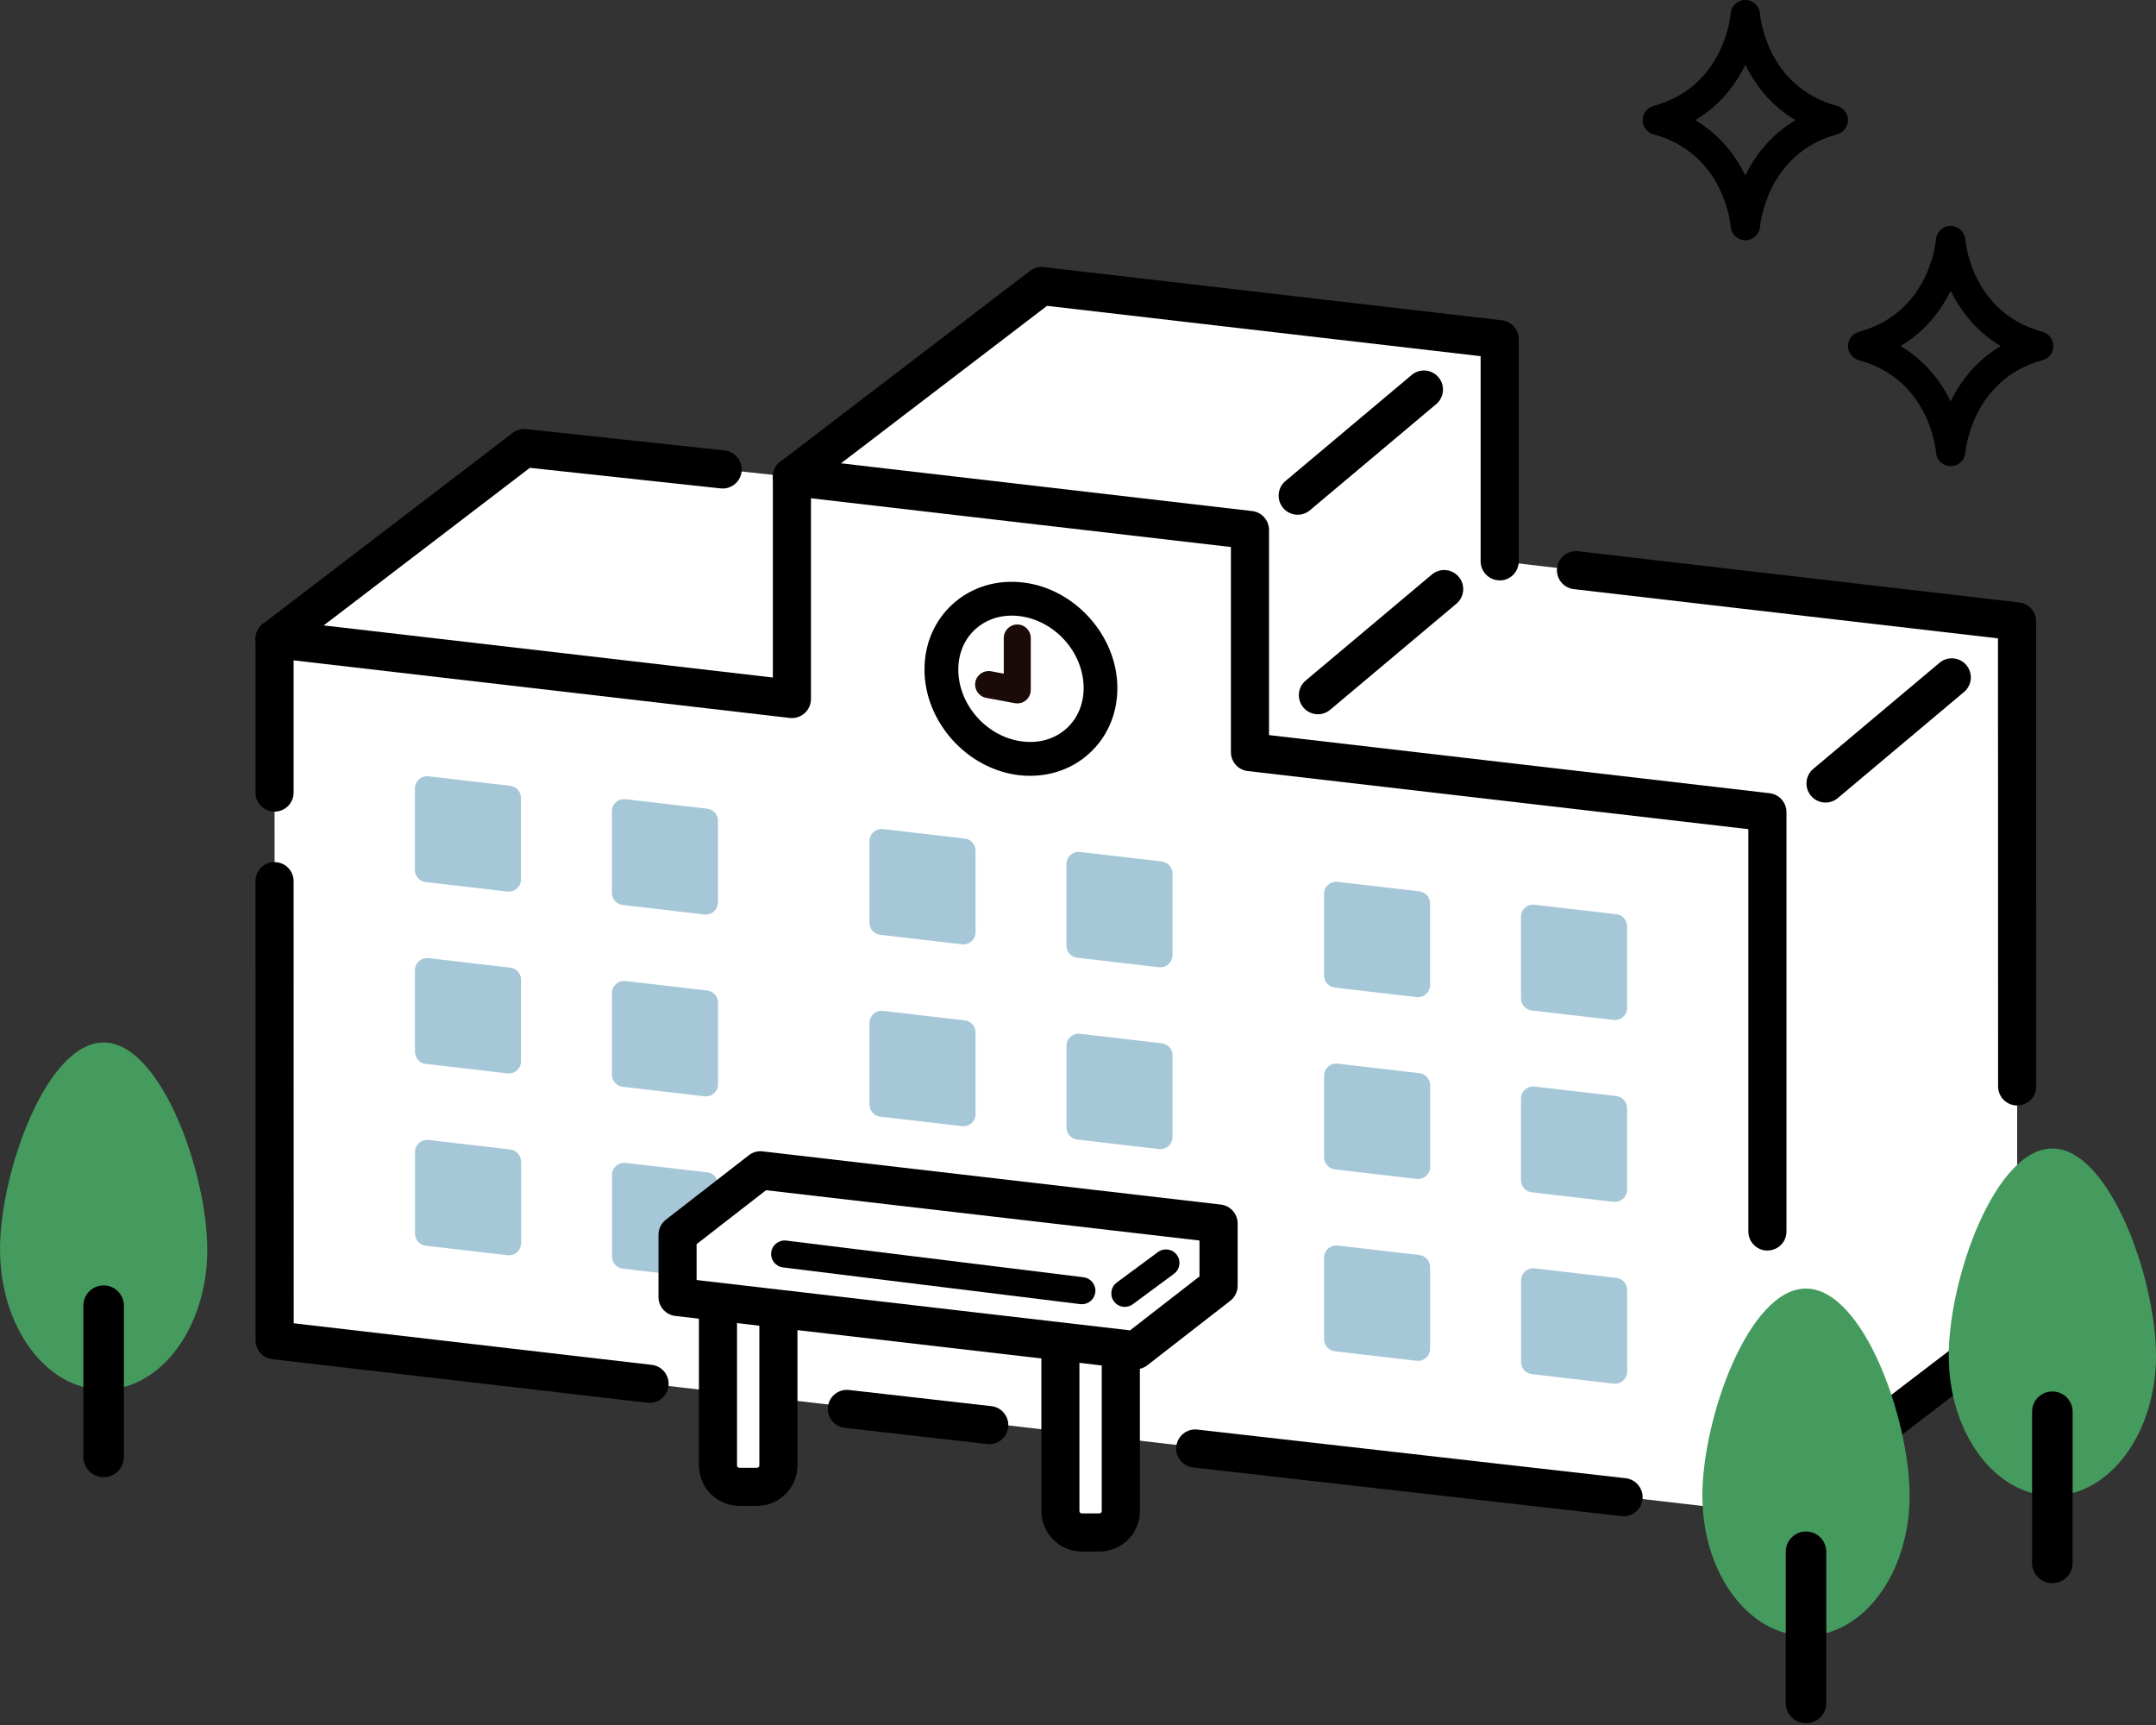 <svg width="210" height="168" viewBox="0 0 210 168" fill="none" xmlns="http://www.w3.org/2000/svg">
<rect x="0" y="0" width="210" height="168" fill="#333333" stroke="none"/>
<path d="M146.077 54.664L146.072 33.034L101.455 27.858L77.131 46.446L72.105 45.907L70.386 45.721L51.065 43.64L26.74 62.227L172.157 147.404L196.481 128.817L196.467 60.513L146.077 54.664Z" fill="white"/>
<path d="M146.076 56.522C145.05 56.522 144.218 55.69 144.218 54.664V34.688L101.985 29.787L78.255 47.918C77.442 48.541 76.276 48.388 75.654 47.57C75.031 46.757 75.184 45.591 76.002 44.968L100.326 26.381C100.707 26.089 101.191 25.954 101.669 26.014L146.285 31.194C147.224 31.301 147.93 32.095 147.93 33.038V54.668C147.93 55.695 147.103 56.527 146.076 56.527V56.522Z" fill="black"/>
<path d="M196.477 107.665C195.45 107.665 194.619 106.834 194.619 105.807L194.609 62.171L153.291 57.377C152.274 57.261 151.544 56.336 151.661 55.319C151.777 54.301 152.701 53.567 153.719 53.688L196.681 58.673C197.62 58.78 198.326 59.574 198.326 60.517L198.335 105.807C198.335 106.834 197.503 107.665 196.477 107.665Z" fill="black"/>
<path d="M172.159 149.262C171.833 149.262 171.513 149.178 171.22 149.007L25.803 63.829C25.269 63.518 24.925 62.961 24.888 62.343C24.851 61.725 25.12 61.13 25.613 60.754L49.937 42.162C50.314 41.874 50.792 41.74 51.266 41.791L70.587 43.872C71.609 43.983 72.343 44.899 72.236 45.916C72.125 46.938 71.21 47.677 70.192 47.565L51.61 45.563L30.073 62.022L172.024 145.169L195.359 127.335C196.172 126.712 197.338 126.866 197.96 127.683C198.583 128.496 198.429 129.662 197.612 130.285L173.287 148.877C172.958 149.127 172.558 149.257 172.159 149.257V149.262Z" fill="black"/>
<path d="M121.752 73.255L121.748 51.625L77.131 46.446L77.136 68.075L26.74 62.227L26.745 81.111V84.251V88.567L26.754 130.531L172.157 147.404L172.143 79.104L121.752 73.255Z" fill="white"/>
<path d="M63.274 136.626C63.204 136.626 63.13 136.626 63.056 136.612L26.537 132.375C25.598 132.268 24.892 131.474 24.892 130.531L24.883 85.822C24.883 84.795 25.714 83.963 26.741 83.963C27.768 83.963 28.599 84.795 28.599 85.822L28.609 128.877L63.483 132.924C64.501 133.04 65.23 133.964 65.114 134.982C65.002 135.929 64.203 136.626 63.27 136.626H63.274Z" fill="black"/>
<path d="M172.152 121.793C171.126 121.793 170.294 120.961 170.294 119.934V80.753L121.539 75.095C120.6 74.988 119.894 74.194 119.894 73.251V53.275L78.989 48.527V68.071C78.989 68.6 78.766 69.107 78.372 69.46C77.977 69.813 77.447 69.985 76.922 69.92L28.599 64.313V77.186C28.599 78.212 27.772 79.044 26.745 79.044C25.718 79.044 24.887 78.212 24.887 77.186V62.227C24.887 61.697 25.11 61.191 25.505 60.838C25.899 60.485 26.429 60.317 26.954 60.378L75.278 65.985V46.441C75.278 45.911 75.501 45.405 75.895 45.052C76.29 44.699 76.82 44.532 77.345 44.592L121.961 49.772C122.9 49.879 123.606 50.673 123.606 51.616V71.592L172.361 77.251C173.3 77.357 174.006 78.152 174.006 79.095V119.93C174.015 120.956 173.184 121.788 172.157 121.788L172.152 121.793Z" fill="black"/>
<path d="M158.141 147.669C158.071 147.669 158.002 147.669 157.927 147.655L116.21 142.916C115.192 142.8 114.458 141.88 114.575 140.863C114.691 139.845 115.615 139.111 116.628 139.228L158.345 143.966C159.363 144.082 160.097 145.002 159.981 146.019C159.874 146.967 159.07 147.669 158.136 147.669H158.141Z" fill="black"/>
<path d="M96.359 140.649C96.289 140.649 96.22 140.649 96.145 140.635L82.278 139.06C81.261 138.944 80.527 138.024 80.643 137.007C80.759 135.99 81.679 135.256 82.696 135.372L96.563 136.947C97.581 137.063 98.315 137.983 98.199 139C98.092 139.948 97.288 140.649 96.354 140.649H96.359Z" fill="black"/>
<path d="M107.189 67.012C107.189 71.29 103.724 74.356 99.44 73.859C95.162 73.362 91.691 69.492 91.691 65.214C91.691 60.935 95.157 57.869 99.44 58.366C103.719 58.863 107.189 62.733 107.189 67.012Z" fill="white"/>
<path d="M100.36 75.559C99.993 75.559 99.626 75.536 99.254 75.495C94.181 74.904 90.052 70.291 90.047 65.214C90.047 62.677 91.041 60.396 92.848 58.784C94.669 57.163 97.076 56.434 99.631 56.726C104.704 57.316 108.834 61.929 108.834 67.007C108.834 69.543 107.84 71.825 106.032 73.436C104.476 74.821 102.492 75.555 100.355 75.555L100.36 75.559ZM98.539 59.955C97.206 59.955 95.984 60.401 95.041 61.242C93.945 62.217 93.341 63.63 93.341 65.209C93.341 68.675 96.165 71.82 99.635 72.219C101.238 72.405 102.739 71.964 103.849 70.974C104.945 69.999 105.549 68.587 105.549 67.007C105.549 63.541 102.725 60.396 99.254 59.997C99.013 59.969 98.776 59.955 98.539 59.955Z" fill="black"/>
<path d="M49.425 86.83L41.457 85.905C40.863 85.836 40.412 85.329 40.412 84.73V76.781C40.412 76.075 41.025 75.527 41.731 75.606L49.699 76.531C50.293 76.6 50.744 77.107 50.744 77.706V85.654C50.744 86.361 50.131 86.909 49.425 86.83Z" fill="#A5C7D8"/>
<path d="M68.612 89.06L60.645 88.135C60.05 88.066 59.6 87.559 59.6 86.96V79.011C59.6 78.305 60.213 77.757 60.919 77.836L68.886 78.76C69.481 78.83 69.931 79.336 69.931 79.936V87.884C69.931 88.591 69.318 89.139 68.612 89.06Z" fill="#A5C7D8"/>
<path d="M49.43 104.539L41.463 103.614C40.869 103.545 40.418 103.038 40.418 102.439V94.49C40.418 93.784 41.031 93.236 41.737 93.315L49.705 94.24C50.299 94.309 50.75 94.816 50.75 95.415V103.364C50.75 104.07 50.137 104.618 49.43 104.539Z" fill="#A5C7D8"/>
<path d="M68.618 106.769L60.651 105.844C60.056 105.775 59.605 105.268 59.605 104.669V96.72C59.605 96.014 60.219 95.466 60.925 95.545L68.892 96.469C69.487 96.539 69.937 97.045 69.937 97.645V105.593C69.937 106.3 69.324 106.848 68.618 106.769Z" fill="#A5C7D8"/>
<path d="M49.434 122.248L41.467 121.323C40.873 121.254 40.422 120.747 40.422 120.148V112.199C40.422 111.493 41.035 110.945 41.741 111.024L49.708 111.949C50.303 112.018 50.754 112.525 50.754 113.124V121.073C50.754 121.779 50.141 122.327 49.434 122.248Z" fill="#A5C7D8"/>
<path d="M68.622 124.478L60.655 123.553C60.06 123.484 59.609 122.977 59.609 122.378V114.429C59.609 113.723 60.223 113.175 60.929 113.254L68.896 114.178C69.491 114.248 69.941 114.754 69.941 115.354V123.302C69.941 124.008 69.328 124.557 68.622 124.478Z" fill="#A5C7D8"/>
<path d="M93.702 91.968L85.735 91.043C85.14 90.974 84.689 90.467 84.689 89.868V81.919C84.689 81.213 85.303 80.665 86.009 80.744L93.976 81.669C94.571 81.738 95.021 82.245 95.021 82.844V90.793C95.021 91.499 94.408 92.047 93.702 91.968Z" fill="#A5C7D8"/>
<path d="M112.884 94.198L104.916 93.273C104.322 93.204 103.871 92.697 103.871 92.098V84.149C103.871 83.443 104.484 82.895 105.19 82.974L113.158 83.898C113.752 83.968 114.203 84.475 114.203 85.074V93.022C114.203 93.728 113.59 94.277 112.884 94.198Z" fill="#A5C7D8"/>
<path d="M93.702 109.677L85.735 108.752C85.14 108.683 84.689 108.176 84.689 107.577V99.628C84.689 98.922 85.303 98.374 86.009 98.453L93.976 99.377C94.571 99.447 95.021 99.954 95.021 100.553V108.502C95.021 109.208 94.408 109.756 93.702 109.677Z" fill="#A5C7D8"/>
<path d="M112.889 111.907L104.922 110.982C104.328 110.913 103.877 110.406 103.877 109.807V101.858C103.877 101.152 104.49 100.604 105.196 100.683L113.164 101.607C113.758 101.677 114.209 102.183 114.209 102.783V110.731C114.209 111.438 113.596 111.986 112.889 111.907Z" fill="#A5C7D8"/>
<path d="M137.975 97.106L130.008 96.181C129.414 96.112 128.963 95.605 128.963 95.006V87.058C128.963 86.351 129.576 85.803 130.282 85.882L138.249 86.807C138.844 86.876 139.295 87.383 139.295 87.982V95.931C139.295 96.637 138.682 97.185 137.975 97.106Z" fill="#A5C7D8"/>
<path d="M157.163 99.336L149.196 98.411C148.601 98.342 148.15 97.835 148.15 97.236V89.287C148.15 88.581 148.764 88.033 149.47 88.112L157.437 89.037C158.032 89.106 158.482 89.613 158.482 90.212V98.161C158.482 98.867 157.869 99.415 157.163 99.336Z" fill="#A5C7D8"/>
<path d="M137.981 114.815L130.014 113.89C129.419 113.821 128.969 113.314 128.969 112.715V104.767C128.969 104.06 129.582 103.512 130.288 103.591L138.255 104.516C138.85 104.585 139.301 105.092 139.301 105.691V113.64C139.301 114.346 138.687 114.894 137.981 114.815Z" fill="#A5C7D8"/>
<path d="M157.163 117.045L149.196 116.12C148.601 116.051 148.15 115.544 148.15 114.945V106.996C148.15 106.29 148.764 105.742 149.47 105.821L157.437 106.746C158.032 106.815 158.482 107.322 158.482 107.921V115.87C158.482 116.576 157.869 117.124 157.163 117.045Z" fill="#A5C7D8"/>
<path d="M137.981 132.529L130.014 131.604C129.419 131.534 128.969 131.028 128.969 130.429V122.48C128.969 121.774 129.582 121.226 130.288 121.305L138.255 122.229C138.85 122.299 139.301 122.805 139.301 123.405V131.353C139.301 132.059 138.687 132.608 137.981 132.529Z" fill="#A5C7D8"/>
<path d="M157.169 134.754L149.202 133.829C148.607 133.76 148.156 133.253 148.156 132.654V124.705C148.156 123.999 148.769 123.451 149.476 123.53L157.443 124.455C158.037 124.524 158.488 125.031 158.488 125.63V133.578C158.488 134.285 157.875 134.833 157.169 134.754Z" fill="#A5C7D8"/>
<path d="M126.398 50.13C125.868 50.13 125.343 49.907 124.976 49.465C124.316 48.68 124.419 47.509 125.204 46.85L137.501 36.518C138.286 35.858 139.456 35.96 140.116 36.745C140.776 37.531 140.674 38.701 139.888 39.361L127.592 49.693C127.243 49.986 126.82 50.13 126.398 50.13Z" fill="black"/>
<path d="M128.368 69.562C127.839 69.562 127.314 69.339 126.947 68.898C126.287 68.113 126.389 66.942 127.174 66.282L139.471 55.95C140.256 55.291 141.427 55.393 142.087 56.178C142.746 56.963 142.644 58.134 141.859 58.794L129.562 69.125C129.214 69.418 128.791 69.562 128.368 69.562Z" fill="black"/>
<path d="M177.812 78.161C177.282 78.161 176.757 77.938 176.39 77.497C175.73 76.712 175.833 75.541 176.618 74.881L188.915 64.549C189.7 63.89 190.87 63.992 191.53 64.777C192.19 65.562 192.088 66.733 191.302 67.393L179.006 77.725C178.657 78.017 178.234 78.161 177.812 78.161Z" fill="black"/>
<path d="M69.93 122.438H75.816V142.717C75.816 143.869 74.882 144.802 73.73 144.802H72.02C70.868 144.802 69.934 143.869 69.934 142.717V122.438H69.93Z" fill="white"/>
<path d="M73.73 146.66H72.02C69.846 146.66 68.076 144.891 68.076 142.716V122.438C68.076 121.412 68.903 120.58 69.93 120.58H75.816C76.842 120.58 77.674 121.412 77.674 122.438V142.716C77.674 144.891 75.909 146.66 73.734 146.66H73.73ZM71.788 124.297V142.721C71.788 142.846 71.895 142.949 72.02 142.949H73.73C73.855 142.949 73.962 142.846 73.962 142.721V124.297H71.788Z" fill="black"/>
<path d="M103.285 126.88H109.171V147.158C109.171 148.31 108.237 149.243 107.085 149.243H105.376C104.224 149.243 103.29 148.31 103.29 147.158V126.88H103.285Z" fill="white"/>
<path d="M107.085 151.106H105.376C103.202 151.106 101.432 149.336 101.432 147.162V126.884C101.432 125.857 102.259 125.026 103.285 125.026H109.171C110.198 125.026 111.029 125.857 111.029 126.884V147.162C111.029 149.336 109.264 151.106 107.09 151.106H107.085ZM105.139 128.738V147.162C105.139 147.288 105.246 147.39 105.371 147.39H107.081C107.206 147.39 107.313 147.288 107.313 147.158V128.733H105.139V128.738Z" fill="black"/>
<path d="M74.078 113.983L65.994 120.264V126.322L110.615 131.497L118.694 125.216V119.158L74.078 113.983Z" fill="white"/>
<path d="M110.613 133.355C110.544 133.355 110.469 133.355 110.4 133.342L65.783 128.162C64.845 128.055 64.139 127.26 64.139 126.317V120.26C64.139 119.688 64.403 119.145 64.854 118.791L72.937 112.511C73.323 112.213 73.806 112.074 74.289 112.134L118.906 117.314C119.844 117.421 120.55 118.215 120.55 119.159V125.216C120.55 125.788 120.285 126.331 119.835 126.684L111.751 132.965C111.426 133.221 111.022 133.355 110.613 133.355ZM67.85 124.664L110.07 129.565L116.834 124.31V120.817L74.615 115.916L67.85 121.17V124.664Z" fill="black"/>
<path d="M109.562 127.279C109.158 127.279 108.758 127.093 108.503 126.745C108.071 126.159 108.192 125.337 108.777 124.905L112.786 121.941C113.371 121.509 114.194 121.63 114.626 122.215C115.058 122.801 114.937 123.623 114.352 124.055L110.343 127.019C110.106 127.191 109.832 127.279 109.562 127.279Z" fill="black"/>
<path d="M105.381 127.019C105.325 127.019 105.274 127.019 105.218 127.01L76.267 123.437C75.547 123.349 75.031 122.689 75.119 121.969C75.207 121.249 75.862 120.733 76.587 120.822L105.539 124.394C106.259 124.482 106.774 125.142 106.686 125.862C106.602 126.531 106.036 127.019 105.381 127.019Z" fill="black"/>
<path d="M99.085 68.507C99.006 68.507 98.922 68.498 98.844 68.484L96.052 67.964C95.336 67.829 94.867 67.142 95.002 66.426C95.136 65.711 95.824 65.242 96.539 65.376L97.77 65.609V62.138C97.77 61.409 98.36 60.819 99.085 60.819C99.814 60.819 100.4 61.409 100.4 62.134V67.193C100.4 67.583 100.228 67.955 99.926 68.206C99.689 68.405 99.392 68.507 99.085 68.507Z" fill="url(#paint0_radial_78_786)"/>
<path d="M189.811 132.046C189.811 124.52 194.326 111.856 199.901 111.856C205.476 111.856 209.996 124.515 210 132.041C210 139.567 205.485 145.671 199.91 145.671C194.335 145.671 189.815 139.571 189.815 132.046H189.811Z" fill="#459B5E"/>
<path d="M199.904 154.191C198.812 154.191 197.93 153.308 197.93 152.217V137.49C197.93 136.398 198.812 135.516 199.904 135.516C200.996 135.516 201.878 136.398 201.878 137.49V152.217C201.878 153.308 200.996 154.191 199.904 154.191Z" fill="black"/>
<path d="M165.811 145.685C165.811 138.159 170.326 125.495 175.901 125.495C181.476 125.495 185.996 138.155 186 145.68C186 153.206 181.485 159.311 175.91 159.311C170.335 159.311 165.815 153.211 165.815 145.685H165.811Z" fill="#459B5E"/>
<path d="M175.91 167.831C174.818 167.831 173.936 166.948 173.936 165.856V151.13C173.936 150.038 174.818 149.155 175.91 149.155C177.002 149.155 177.884 150.038 177.884 151.13V165.856C177.884 166.948 177.002 167.831 175.91 167.831Z" fill="black"/>
<path d="M0 121.718C0 114.192 4.516 101.529 10.09 101.529C15.665 101.529 20.185 114.188 20.19 121.714C20.19 129.24 15.674 135.344 10.1 135.344C4.525 135.344 0.005 129.244 0.005 121.718H0Z" fill="#459B5E"/>
<path d="M10.094 143.864C9.002 143.864 8.119 142.981 8.119 141.89V127.163C8.119 126.071 9.002 125.189 10.094 125.189C11.185 125.189 12.068 126.071 12.068 127.163V141.89C12.068 142.981 11.185 143.864 10.094 143.864Z" fill="black"/>
<path d="M170.005 23.245C169.336 23.245 168.78 22.729 168.73 22.06C168.708 21.768 168.071 14.816 161.105 12.931C160.548 12.778 160.162 12.276 160.162 11.697C160.162 11.118 160.548 10.615 161.105 10.462C168.071 8.573 168.703 1.62 168.73 1.329C168.784 0.664 169.336 0.153 170.005 0.153C170.674 0.153 171.226 0.664 171.275 1.329C171.298 1.625 171.939 8.577 178.901 10.462C179.457 10.615 179.843 11.118 179.843 11.697C179.843 12.276 179.457 12.778 178.901 12.931C171.89 14.829 171.284 21.988 171.28 22.065C171.23 22.733 170.674 23.25 170.005 23.25V23.245ZM164.808 11.701C167.496 13.218 169.076 15.458 170.001 17.446C170.925 15.458 172.505 13.218 175.194 11.697C172.505 10.18 170.925 7.94 170.001 5.952C169.076 7.94 167.496 10.18 164.808 11.701Z" fill="black"/>
<path d="M170.004 23.402C169.259 23.402 168.631 22.819 168.573 22.074C168.55 21.786 167.913 14.937 161.059 13.084C160.435 12.913 160 12.347 160 11.701C160 11.055 160.435 10.485 161.059 10.319C167.917 8.46 168.546 1.611 168.568 1.32C168.627 0.579 169.255 0 169.996 0C170.741 0 171.369 0.583 171.427 1.32C171.45 1.611 172.078 8.456 178.941 10.314C179.565 10.485 180 11.05 180 11.697C180 12.343 179.565 12.913 178.941 13.079C172.047 14.946 171.436 22.002 171.432 22.074C171.378 22.819 170.75 23.402 170 23.402H170.004ZM170 0.31C169.417 0.31 168.927 0.763 168.878 1.342C168.855 1.643 168.209 8.698 161.14 10.615C160.651 10.745 160.314 11.194 160.314 11.697C160.314 12.204 160.655 12.648 161.14 12.778C168.2 14.69 168.855 21.746 168.882 22.047C168.927 22.63 169.417 23.088 170 23.088C170.583 23.088 171.077 22.63 171.118 22.051C171.122 21.979 171.733 14.713 178.855 12.778C179.345 12.644 179.681 12.199 179.681 11.697C179.681 11.189 179.34 10.745 178.855 10.615C171.786 8.698 171.14 1.643 171.113 1.342C171.068 0.763 170.579 0.31 169.996 0.31H170ZM170 17.814L169.856 17.509C168.694 15.009 166.97 13.097 164.726 11.831L164.484 11.697L164.726 11.562C166.966 10.296 168.694 8.384 169.852 5.884L169.996 5.579L170.139 5.884C171.302 8.384 173.025 10.296 175.269 11.562L175.512 11.697L175.269 11.831C173.03 13.097 171.302 15.009 170.139 17.509L169.996 17.814H170ZM165.117 11.701C167.213 12.949 168.855 14.758 170 17.087C171.145 14.758 172.783 12.949 174.883 11.701C172.787 10.453 171.145 8.645 170 6.315C168.855 8.645 167.217 10.453 165.121 11.701H165.117Z" fill="black"/>
<path d="M190.005 45.245C189.336 45.245 188.78 44.729 188.73 44.06C188.708 43.768 188.071 36.816 181.105 34.931C180.548 34.778 180.162 34.276 180.162 33.697C180.162 33.118 180.548 32.615 181.105 32.462C188.071 30.573 188.703 23.62 188.73 23.328C188.784 22.664 189.336 22.153 190.005 22.153C190.674 22.153 191.226 22.664 191.275 23.328C191.298 23.625 191.939 30.577 198.901 32.462C199.457 32.615 199.843 33.118 199.843 33.697C199.843 34.276 199.457 34.778 198.901 34.931C191.89 36.829 191.284 43.988 191.28 44.065C191.23 44.733 190.674 45.249 190.005 45.249V45.245ZM184.808 33.701C187.496 35.218 189.076 37.458 190.001 39.446C190.925 37.458 192.505 35.218 195.194 33.697C192.505 32.179 190.925 29.94 190.001 27.951C189.076 29.94 187.496 32.179 184.808 33.701Z" fill="black"/>
<path d="M190.004 45.402C189.259 45.402 188.631 44.819 188.573 44.074C188.55 43.786 187.913 36.937 181.059 35.084C180.435 34.913 180 34.347 180 33.701C180 33.055 180.435 32.485 181.059 32.319C187.917 30.46 188.546 23.611 188.568 23.32C188.627 22.579 189.255 22 189.996 22C190.741 22 191.369 22.584 191.427 23.32C191.45 23.611 192.078 30.456 198.941 32.314C199.565 32.485 200 33.05 200 33.697C200 34.343 199.565 34.913 198.941 35.079C192.047 36.946 191.436 44.002 191.432 44.074C191.378 44.819 190.75 45.402 190 45.402H190.004ZM190 22.31C189.417 22.31 188.927 22.763 188.878 23.342C188.855 23.643 188.209 30.698 181.14 32.615C180.651 32.745 180.314 33.194 180.314 33.697C180.314 34.204 180.655 34.648 181.14 34.778C188.2 36.69 188.855 43.746 188.882 44.047C188.927 44.63 189.417 45.088 190 45.088C190.583 45.088 191.077 44.63 191.118 44.051C191.122 43.979 191.733 36.713 198.855 34.778C199.345 34.644 199.681 34.199 199.681 33.697C199.681 33.189 199.34 32.745 198.855 32.615C191.786 30.698 191.14 23.643 191.113 23.342C191.068 22.763 190.579 22.31 189.996 22.31H190ZM190 39.814L189.856 39.509C188.694 37.009 186.97 35.097 184.726 33.831L184.484 33.697L184.726 33.562C186.966 32.296 188.694 30.384 189.852 27.884L189.996 27.579L190.139 27.884C191.302 30.384 193.025 32.296 195.269 33.562L195.512 33.697L195.269 33.831C193.03 35.097 191.302 37.009 190.139 39.509L189.996 39.814H190ZM185.117 33.701C187.213 34.949 188.855 36.758 190 39.087C191.145 36.758 192.783 34.949 194.883 33.701C192.787 32.453 191.145 30.645 190 28.315C188.855 30.645 187.217 32.453 185.121 33.701H185.117Z" fill="black"/>
<defs>
<radialGradient id="paint0_radial_78_786" cx="0" cy="0" r="1" gradientUnits="userSpaceOnUse" gradientTransform="translate(97.683 64.673) scale(3.326 3.326)">
<stop offset="0.57" stop-color="#1A0B08"/>
<stop offset="0.8" stop-color="#1A0B08"/>
<stop offset="1" stop-color="#1A0B08"/>
</radialGradient>
</defs>
</svg>

